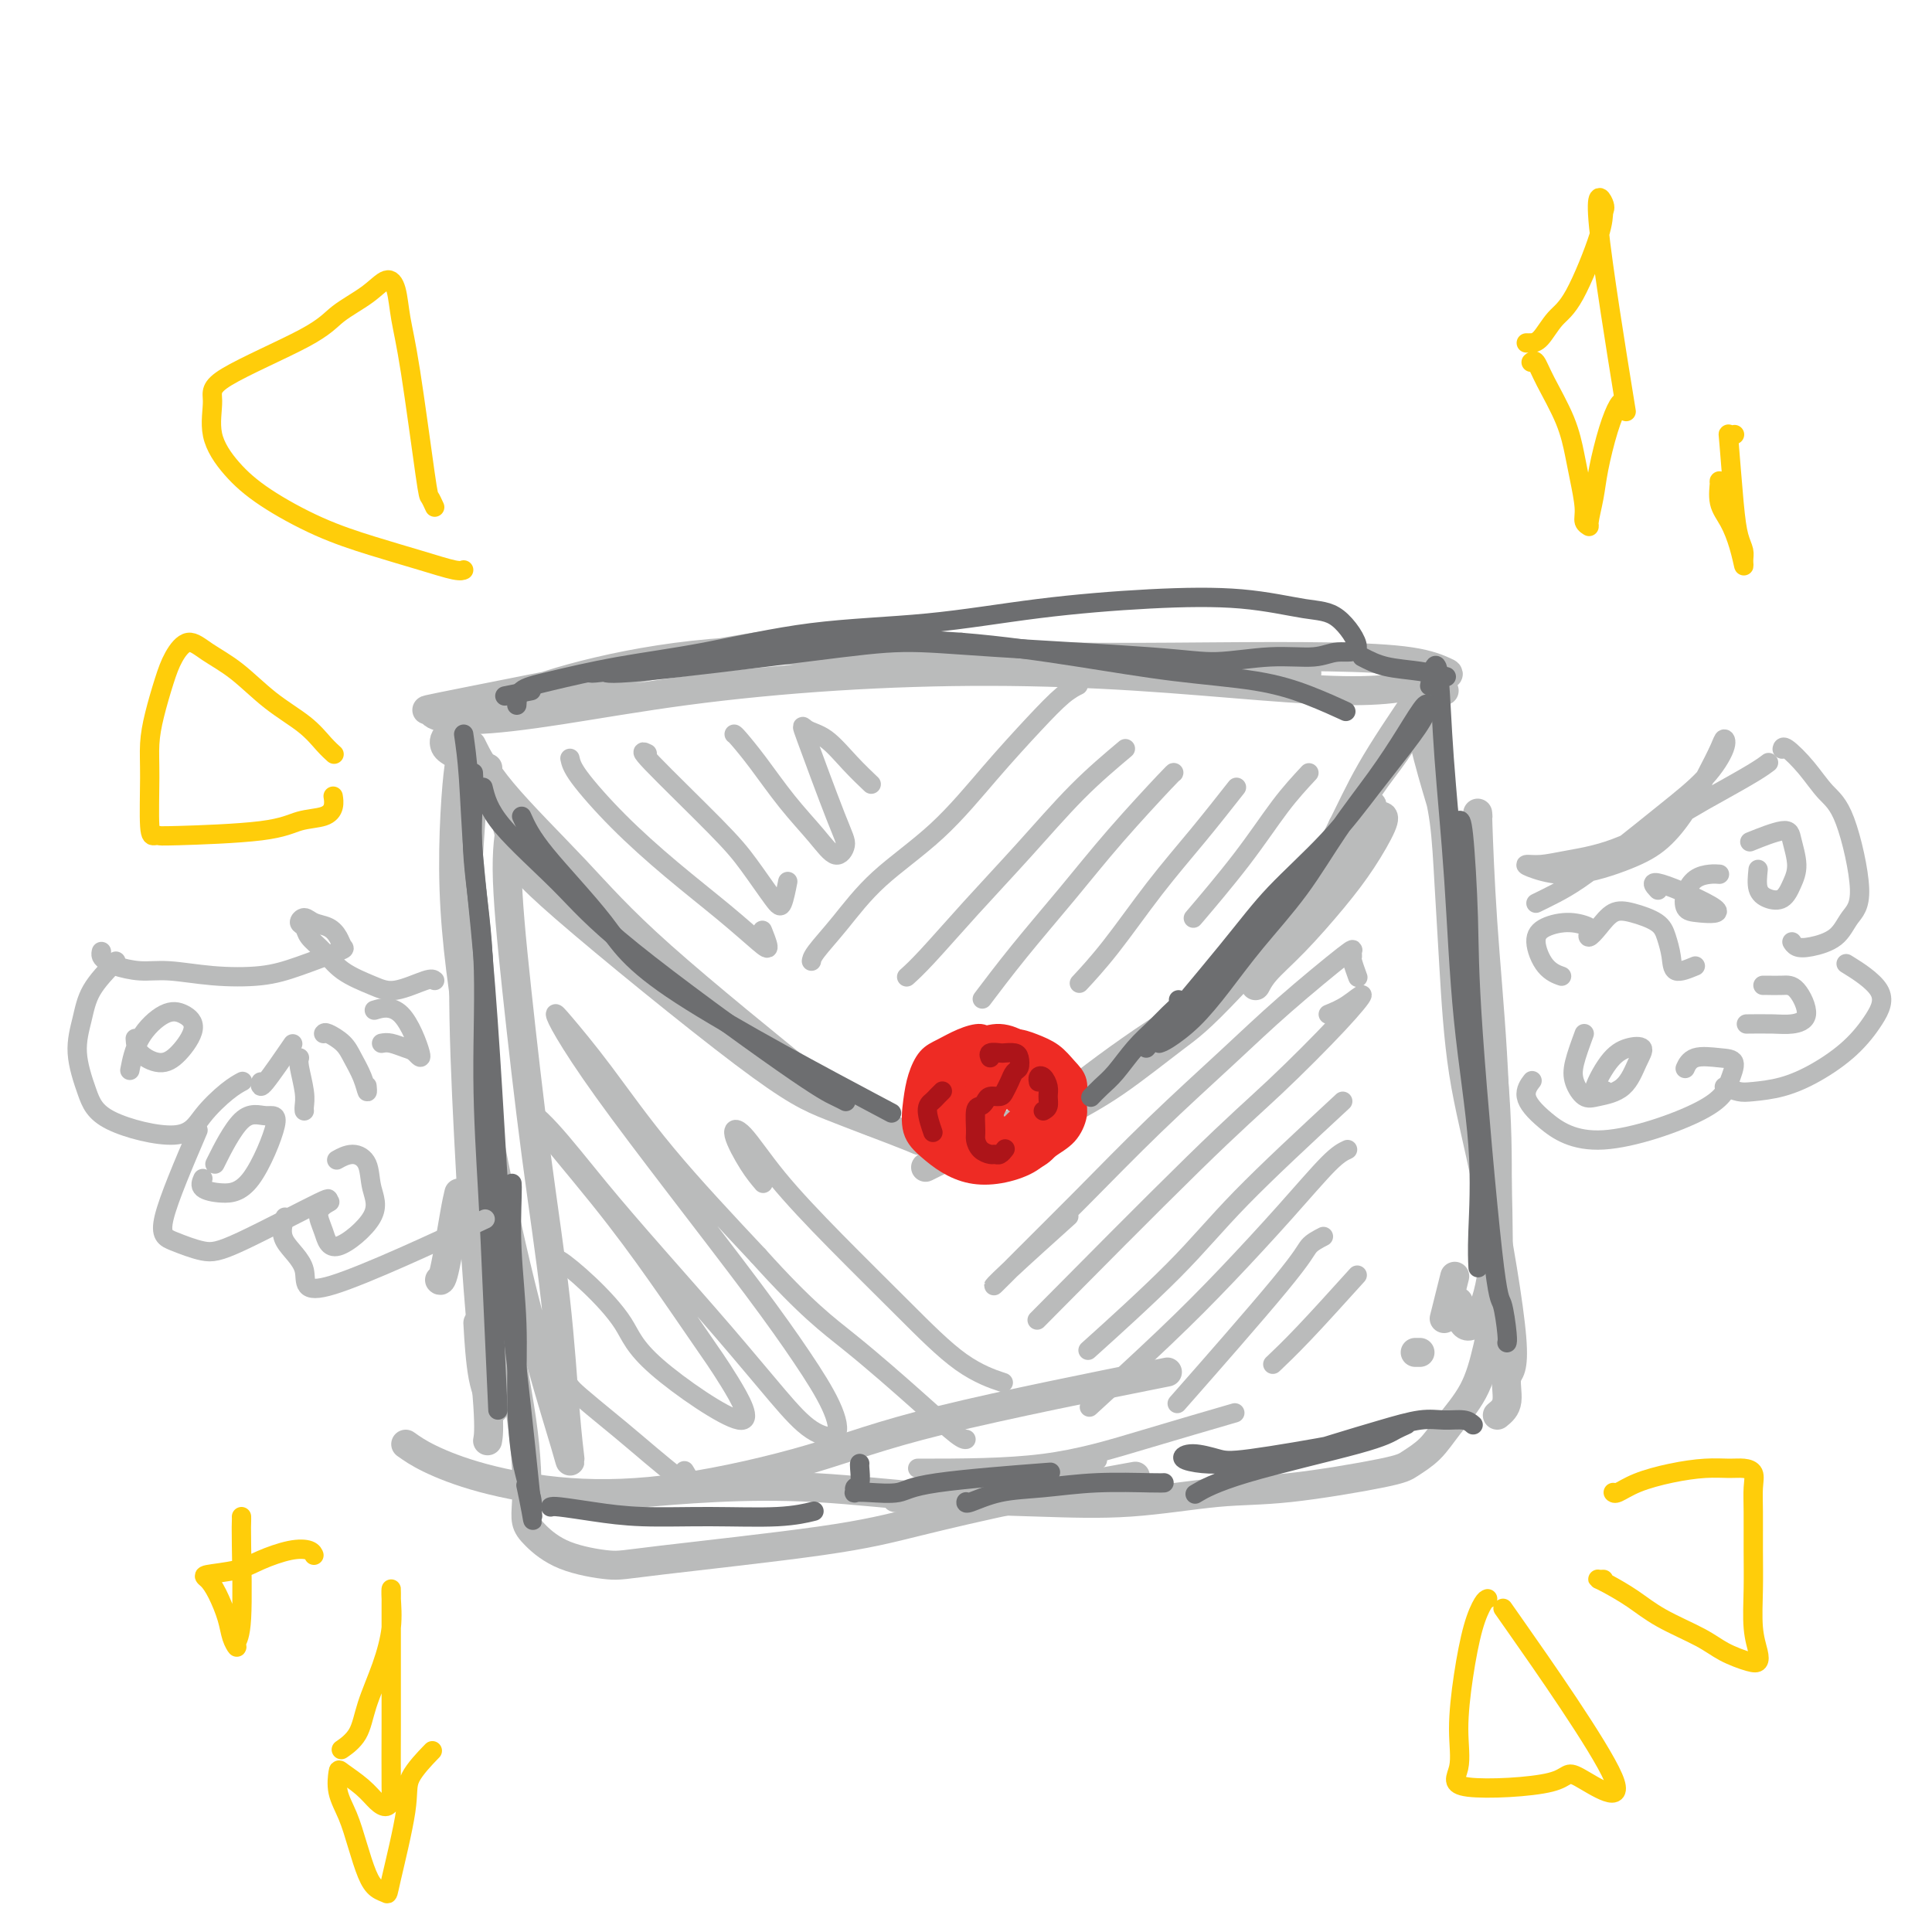 <svg viewBox='0 0 400 400' version='1.1' xmlns='http://www.w3.org/2000/svg' xmlns:xlink='http://www.w3.org/1999/xlink'><g fill='none' stroke='#BABBBB' stroke-width='6' stroke-linecap='round' stroke-linejoin='round'><path d='M101,159c-2.731,-1.094 -5.462,-2.189 -7,-3c-1.538,-0.811 -1.882,-1.339 -2,-2c-0.118,-0.661 -0.011,-1.456 2,-3c2.011,-1.544 5.925,-3.835 11,-6c5.075,-2.165 11.310,-4.202 19,-6c7.690,-1.798 16.835,-3.358 27,-4c10.165,-0.642 21.351,-0.366 33,0c11.649,0.366 23.762,0.823 35,1c11.238,0.177 21.601,0.074 31,0c9.399,-0.074 17.835,-0.119 25,0c7.165,0.119 13.059,0.400 17,1c3.941,0.600 5.930,1.518 7,2c1.070,0.482 1.222,0.529 0,1c-1.222,0.471 -3.818,1.365 -7,2c-3.182,0.635 -6.950,1.009 -12,1c-5.050,-0.009 -11.383,-0.401 -19,-1c-7.617,-0.599 -16.517,-1.405 -26,-2c-9.483,-0.595 -19.549,-0.978 -30,-1c-10.451,-0.022 -21.289,0.317 -32,1c-10.711,0.683 -21.297,1.709 -31,3c-9.703,1.291 -18.523,2.845 -26,4c-7.477,1.155 -13.612,1.910 -18,2c-4.388,0.090 -7.029,-0.485 -8,-1c-0.971,-0.515 -0.270,-0.971 -1,-1c-0.730,-0.029 -2.889,0.368 9,-2c11.889,-2.368 37.826,-7.501 52,-10c14.174,-2.499 16.585,-2.365 34,-1c17.415,1.365 49.833,3.961 65,5c15.167,1.039 13.084,0.519 11,0'/><path d='M260,139c18.333,0.667 9.167,0.333 0,0'/><path d='M106,170c0.149,-0.597 0.298,-1.194 0,0c-0.298,1.194 -1.044,4.178 -1,10c0.044,5.822 0.877,14.483 2,25c1.123,10.517 2.535,22.892 4,34c1.465,11.108 2.982,20.951 4,30c1.018,9.049 1.538,17.306 2,23c0.462,5.694 0.866,8.827 1,10c0.134,1.173 -0.001,0.386 -1,-3c-0.999,-3.386 -2.863,-9.370 -5,-17c-2.137,-7.630 -4.546,-16.906 -7,-28c-2.454,-11.094 -4.953,-24.005 -7,-36c-2.047,-11.995 -3.643,-23.074 -4,-34c-0.357,-10.926 0.524,-21.700 1,-25c0.476,-3.300 0.546,0.873 1,7c0.454,6.127 1.292,14.207 2,21c0.708,6.793 1.286,12.298 2,30c0.714,17.702 1.564,47.600 2,62c0.436,14.400 0.457,13.303 0,12c-0.457,-1.303 -1.392,-2.812 -2,-6c-0.608,-3.188 -0.888,-8.054 -1,-10c-0.112,-1.946 -0.056,-0.973 0,0'/><path d='M98,163c-0.291,3.732 -0.582,7.463 -1,14c-0.418,6.537 -0.963,15.878 -1,26c-0.037,10.122 0.435,21.024 1,32c0.565,10.976 1.224,22.024 2,32c0.776,9.976 1.671,18.878 2,24c0.329,5.122 0.094,6.463 0,7c-0.094,0.537 -0.047,0.268 0,0'/><path d='M95,247c-0.226,0.929 -0.452,1.857 -1,5c-0.548,3.143 -1.417,8.500 -2,11c-0.583,2.500 -0.881,2.143 -1,2c-0.119,-0.143 -0.060,-0.071 0,0'/><path d='M84,299c1.276,0.904 2.552,1.809 5,3c2.448,1.191 6.066,2.670 11,4c4.934,1.330 11.182,2.513 18,3c6.818,0.487 14.205,0.280 23,-1c8.795,-1.280 18.997,-3.632 27,-6c8.003,-2.368 13.809,-4.753 27,-8c13.191,-3.247 33.769,-7.356 42,-9c8.231,-1.644 4.116,-0.822 0,0'/><path d='M293,280c0.417,0.000 0.833,0.000 1,0c0.167,0.000 0.083,0.000 0,0'/><path d='M299,273c0.833,-3.333 1.667,-6.667 2,-8c0.333,-1.333 0.167,-0.667 0,0'/><path d='M299,143c-0.787,0.144 -1.574,0.288 -2,2c-0.426,1.712 -0.492,4.993 0,10c0.492,5.007 1.542,11.739 3,19c1.458,7.261 3.324,15.052 5,23c1.676,7.948 3.160,16.053 4,24c0.840,7.947 1.034,15.736 1,23c-0.034,7.264 -0.296,14.002 -1,19c-0.704,4.998 -1.848,8.257 -3,10c-1.152,1.743 -2.310,1.969 -3,1c-0.690,-0.969 -0.911,-3.134 -1,-4c-0.089,-0.866 -0.044,-0.433 0,0'/><path d='M306,169c-0.060,-0.781 -0.120,-1.561 0,2c0.120,3.561 0.419,11.464 1,20c0.581,8.536 1.445,17.705 2,27c0.555,9.295 0.802,18.715 1,27c0.198,8.285 0.347,15.434 0,21c-0.347,5.566 -1.188,9.550 -2,13c-0.812,3.450 -1.593,6.365 -3,9c-1.407,2.635 -3.439,4.990 -5,7c-1.561,2.010 -2.652,3.675 -4,5c-1.348,1.325 -2.953,2.310 -4,3c-1.047,0.690 -1.536,1.085 -6,2c-4.464,0.915 -12.905,2.348 -19,3c-6.095,0.652 -9.845,0.521 -15,1c-5.155,0.479 -11.715,1.567 -18,2c-6.285,0.433 -12.296,0.211 -19,0c-6.704,-0.211 -14.103,-0.410 -22,-1c-7.897,-0.590 -16.292,-1.570 -24,-2c-7.708,-0.430 -14.729,-0.308 -21,0c-6.271,0.308 -11.792,0.802 -14,1c-2.208,0.198 -1.104,0.099 0,0'/><path d='M104,266c-0.174,0.092 -0.348,0.184 0,3c0.348,2.816 1.217,8.357 2,13c0.783,4.643 1.482,8.386 2,12c0.518,3.614 0.857,7.097 1,10c0.143,2.903 0.090,5.227 0,7c-0.090,1.773 -0.215,2.996 0,4c0.215,1.004 0.772,1.788 2,3c1.228,1.212 3.128,2.853 6,4c2.872,1.147 6.715,1.799 9,2c2.285,0.201 3.011,-0.048 11,-1c7.989,-0.952 23.240,-2.606 33,-4c9.760,-1.394 14.028,-2.528 20,-4c5.972,-1.472 13.646,-3.281 22,-5c8.354,-1.719 17.387,-3.348 21,-4c3.613,-0.652 1.807,-0.326 0,0'/><path d='M310,293c0.906,-0.734 1.813,-1.468 2,-3c0.187,-1.532 -0.345,-3.862 0,-5c0.345,-1.138 1.567,-1.085 1,-8c-0.567,-6.915 -2.925,-20.797 -5,-31c-2.075,-10.203 -3.868,-16.727 -5,-24c-1.132,-7.273 -1.602,-15.296 -2,-22c-0.398,-6.704 -0.722,-12.090 -1,-17c-0.278,-4.910 -0.508,-9.345 -1,-13c-0.492,-3.655 -1.245,-6.529 -2,-10c-0.755,-3.471 -1.512,-7.539 -2,-9c-0.488,-1.461 -0.708,-0.317 0,3c0.708,3.317 2.345,8.805 3,11c0.655,2.195 0.327,1.098 0,0'/><path d='M98,155c-0.310,-0.629 -0.620,-1.259 0,0c0.620,1.259 2.170,4.406 6,9c3.830,4.594 9.941,10.636 15,16c5.059,5.364 9.065,10.051 18,18c8.935,7.949 22.797,19.162 30,25c7.203,5.838 7.747,6.303 9,7c1.253,0.697 3.215,1.628 4,2c0.785,0.372 0.392,0.186 0,0'/><path d='M106,170c-0.614,-0.146 -1.228,-0.291 -1,1c0.228,1.291 1.299,4.019 2,6c0.701,1.981 1.032,3.214 10,11c8.968,7.786 26.571,22.125 37,30c10.429,7.875 13.682,9.286 18,11c4.318,1.714 9.701,3.731 13,5c3.299,1.269 4.514,1.791 5,2c0.486,0.209 0.243,0.104 0,0'/><path d='M208,234c0.414,0.254 0.828,0.509 2,0c1.172,-0.509 3.102,-1.780 5,-3c1.898,-1.220 3.762,-2.387 6,-4c2.238,-1.613 4.848,-3.672 8,-6c3.152,-2.328 6.847,-4.924 10,-7c3.153,-2.076 5.766,-3.632 11,-9c5.234,-5.368 13.090,-14.546 18,-20c4.910,-5.454 6.874,-7.182 9,-9c2.126,-1.818 4.414,-3.726 6,-5c1.586,-1.274 2.471,-1.914 3,-2c0.529,-0.086 0.703,0.381 0,2c-0.703,1.619 -2.283,4.389 -4,7c-1.717,2.611 -3.570,5.062 -6,8c-2.430,2.938 -5.435,6.362 -8,9c-2.565,2.638 -4.688,4.488 -6,6c-1.312,1.512 -1.811,2.684 -2,3c-0.189,0.316 -0.066,-0.225 1,-2c1.066,-1.775 3.075,-4.783 5,-8c1.925,-3.217 3.764,-6.644 6,-11c2.236,-4.356 4.867,-9.642 7,-14c2.133,-4.358 3.766,-7.789 7,-13c3.234,-5.211 8.067,-12.203 10,-15c1.933,-2.797 0.967,-1.398 0,0'/><path d='M294,146c-1.232,2.749 -2.464,5.497 -4,8c-1.536,2.503 -3.376,4.760 -5,7c-1.624,2.240 -3.032,4.464 -4,6c-0.968,1.536 -1.497,2.384 -2,3c-0.503,0.616 -0.980,0.999 -1,1c-0.020,0.001 0.419,-0.380 1,-1c0.581,-0.620 1.306,-1.480 2,-2c0.694,-0.520 1.359,-0.702 2,-1c0.641,-0.298 1.259,-0.714 1,0c-0.259,0.714 -1.395,2.556 -1,3c0.395,0.444 2.320,-0.511 -3,6c-5.320,6.511 -17.886,20.487 -25,28c-7.114,7.513 -8.775,8.563 -12,11c-3.225,2.437 -8.013,6.261 -12,9c-3.987,2.739 -7.172,4.394 -10,6c-2.828,1.606 -5.300,3.163 -7,4c-1.700,0.837 -2.629,0.953 -3,1c-0.371,0.047 -0.186,0.023 0,0'/><path d='M214,231c-0.946,0.262 -1.893,0.524 -3,1c-1.107,0.476 -2.375,1.167 -6,3c-3.625,1.833 -9.607,4.810 -12,6c-2.393,1.190 -1.196,0.595 0,0'/></g>
<g fill='none' stroke='#6D6E70' stroke-width='4' stroke-linecap='round' stroke-linejoin='round'><path d='M98,160c0.062,1.088 0.125,2.176 0,5c-0.125,2.824 -0.437,7.383 0,13c0.437,5.617 1.623,12.291 2,20c0.377,7.709 -0.057,16.454 0,25c0.057,8.546 0.604,16.895 1,24c0.396,7.105 0.642,12.966 1,21c0.358,8.034 0.827,18.240 1,22c0.173,3.760 0.049,1.074 0,0c-0.049,-1.074 -0.025,-0.537 0,0'/><path d='M96,152c0.357,2.455 0.714,4.911 1,9c0.286,4.089 0.502,9.813 1,16c0.498,6.187 1.279,12.837 2,21c0.721,8.163 1.381,17.837 2,28c0.619,10.163 1.195,20.813 2,30c0.805,9.187 1.837,16.909 3,27c1.163,10.091 2.456,22.550 3,28c0.544,5.450 0.339,3.890 0,2c-0.339,-1.890 -0.811,-4.112 -1,-5c-0.189,-0.888 -0.094,-0.444 0,0'/><path d='M106,245c0.031,0.379 0.063,0.759 0,3c-0.063,2.241 -0.220,6.344 0,11c0.220,4.656 0.815,9.864 1,15c0.185,5.136 -0.042,10.199 0,15c0.042,4.801 0.351,9.338 1,13c0.649,3.662 1.636,6.447 2,8c0.364,1.553 0.104,1.872 0,2c-0.104,0.128 -0.052,0.064 0,0'/><path d='M114,312c0.269,-0.082 0.537,-0.165 2,0c1.463,0.165 4.120,0.576 7,1c2.880,0.424 5.985,0.859 10,1c4.015,0.141 8.942,-0.014 14,0c5.058,0.014 10.246,0.196 14,0c3.754,-0.196 6.072,-0.770 7,-1c0.928,-0.230 0.464,-0.115 0,0'/><path d='M296,142c0.326,-1.698 0.652,-3.395 1,-4c0.348,-0.605 0.717,-0.117 1,3c0.283,3.117 0.478,8.863 1,16c0.522,7.137 1.369,15.664 2,25c0.631,9.336 1.045,19.479 2,29c0.955,9.521 2.452,18.418 3,26c0.548,7.582 0.148,13.849 0,18c-0.148,4.151 -0.042,6.186 0,7c0.042,0.814 0.021,0.407 0,0'/><path d='M302,170c0.311,-0.274 0.622,-0.548 1,3c0.378,3.548 0.823,10.919 1,17c0.177,6.081 0.086,10.873 1,24c0.914,13.127 2.833,34.589 4,45c1.167,10.411 1.581,9.770 2,11c0.419,1.230 0.844,4.331 1,6c0.156,1.669 0.045,1.905 0,2c-0.045,0.095 -0.022,0.047 0,0'/><path d='M305,295c-0.496,-0.434 -0.991,-0.868 -2,-1c-1.009,-0.132 -2.530,0.038 -4,0c-1.470,-0.038 -2.888,-0.283 -5,0c-2.112,0.283 -4.916,1.096 -8,2c-3.084,0.904 -6.446,1.900 -10,3c-3.554,1.100 -7.299,2.304 -11,3c-3.701,0.696 -7.357,0.883 -10,1c-2.643,0.117 -4.271,0.163 -6,0c-1.729,-0.163 -3.558,-0.537 -4,-1c-0.442,-0.463 0.503,-1.015 2,-1c1.497,0.015 3.546,0.599 5,1c1.454,0.401 2.314,0.621 7,0c4.686,-0.621 13.197,-2.083 18,-3c4.803,-0.917 5.897,-1.289 8,-2c2.103,-0.711 5.214,-1.763 6,-2c0.786,-0.237 -0.753,0.340 -2,1c-1.247,0.660 -2.200,1.404 -8,3c-5.800,1.596 -16.446,4.045 -23,6c-6.554,1.955 -9.015,3.416 -10,4c-0.985,0.584 -0.492,0.292 0,0'/><path d='M100,163c0.558,2.275 1.115,4.549 4,8c2.885,3.451 8.097,8.077 12,12c3.903,3.923 6.496,7.142 15,14c8.504,6.858 22.919,17.354 31,23c8.081,5.646 9.830,6.443 11,7c1.170,0.557 1.763,0.873 2,1c0.237,0.127 0.119,0.063 0,0'/><path d='M108,169c0.928,2.075 1.856,4.150 5,8c3.144,3.850 8.502,9.475 12,14c3.498,4.525 5.134,7.949 16,15c10.866,7.051 30.962,17.729 39,22c8.038,4.271 4.019,2.136 0,0'/><path d='M240,216c0.420,-0.127 0.840,-0.255 2,-1c1.160,-0.745 3.059,-2.109 5,-4c1.941,-1.891 3.925,-4.309 6,-7c2.075,-2.691 4.242,-5.655 7,-9c2.758,-3.345 6.109,-7.070 9,-11c2.891,-3.930 5.324,-8.065 8,-12c2.676,-3.935 5.597,-7.669 8,-11c2.403,-3.331 4.288,-6.258 6,-9c1.712,-2.742 3.251,-5.298 4,-6c0.749,-0.702 0.709,0.451 0,2c-0.709,1.549 -2.086,3.492 -4,6c-1.914,2.508 -4.365,5.579 -7,9c-2.635,3.421 -5.455,7.193 -9,11c-3.545,3.807 -7.816,7.649 -11,11c-3.184,3.351 -5.280,6.210 -10,12c-4.720,5.790 -12.063,14.511 -15,18c-2.937,3.489 -1.469,1.744 0,0'/><path d='M107,146c0.058,-1.116 0.117,-2.232 1,-3c0.883,-0.768 2.591,-1.188 6,-2c3.409,-0.812 8.517,-2.017 14,-3c5.483,-0.983 11.339,-1.745 18,-3c6.661,-1.255 14.127,-3.004 22,-4c7.873,-0.996 16.152,-1.241 24,-2c7.848,-0.759 15.266,-2.034 23,-3c7.734,-0.966 15.786,-1.624 23,-2c7.214,-0.376 13.592,-0.470 19,0c5.408,0.470 9.847,1.503 13,2c3.153,0.497 5.020,0.458 7,2c1.980,1.542 4.072,4.666 4,6c-0.072,1.334 -2.310,0.877 -4,1c-1.690,0.123 -2.833,0.825 -5,1c-2.167,0.175 -5.357,-0.178 -9,0c-3.643,0.178 -7.740,0.889 -11,1c-3.260,0.111 -5.683,-0.376 -14,-1c-8.317,-0.624 -22.529,-1.386 -32,-2c-9.471,-0.614 -14.203,-1.079 -19,-1c-4.797,0.079 -9.659,0.704 -20,2c-10.341,1.296 -26.161,3.264 -34,4c-7.839,0.736 -7.696,0.242 -8,0c-0.304,-0.242 -1.054,-0.231 -2,0c-0.946,0.231 -2.089,0.680 3,0c5.089,-0.680 16.408,-2.491 25,-4c8.592,-1.509 14.455,-2.717 22,-3c7.545,-0.283 16.773,0.358 26,1'/><path d='M199,133c8.481,0.675 16.683,1.863 24,3c7.317,1.137 13.748,2.225 20,3c6.252,0.775 12.325,1.239 17,2c4.675,0.761 7.951,1.820 11,3c3.049,1.180 5.871,2.480 7,3c1.129,0.520 0.564,0.260 0,0'/></g>
<g fill='none' stroke='#EE2B24' stroke-width='4' stroke-linecap='round' stroke-linejoin='round'><path d='M207,215c0.191,-0.035 0.382,-0.070 0,0c-0.382,0.070 -1.338,0.244 -2,0c-0.662,-0.244 -1.032,-0.905 -2,-1c-0.968,-0.095 -2.536,0.377 -4,1c-1.464,0.623 -2.825,1.398 -4,2c-1.175,0.602 -2.163,1.032 -3,2c-0.837,0.968 -1.523,2.475 -2,4c-0.477,1.525 -0.744,3.067 -1,5c-0.256,1.933 -0.500,4.256 0,6c0.500,1.744 1.743,2.907 3,4c1.257,1.093 2.527,2.116 4,3c1.473,0.884 3.150,1.630 5,2c1.850,0.370 3.873,0.363 6,0c2.127,-0.363 4.359,-1.082 6,-2c1.641,-0.918 2.690,-2.034 4,-3c1.310,-0.966 2.882,-1.780 4,-3c1.118,-1.220 1.784,-2.844 2,-4c0.216,-1.156 -0.017,-1.843 0,-3c0.017,-1.157 0.285,-2.783 0,-4c-0.285,-1.217 -1.121,-2.024 -2,-3c-0.879,-0.976 -1.799,-2.122 -3,-3c-1.201,-0.878 -2.683,-1.489 -4,-2c-1.317,-0.511 -2.469,-0.923 -4,-1c-1.531,-0.077 -3.439,0.181 -5,1c-1.561,0.819 -2.773,2.199 -4,3c-1.227,0.801 -2.470,1.021 -4,3c-1.530,1.979 -3.348,5.716 -4,8c-0.652,2.284 -0.137,3.115 0,4c0.137,0.885 -0.104,1.824 2,3c2.104,1.176 6.552,2.588 11,4'/><path d='M206,241c3.172,1.153 4.602,0.536 6,0c1.398,-0.536 2.764,-0.990 4,-2c1.236,-1.010 2.341,-2.577 3,-4c0.659,-1.423 0.873,-2.701 1,-4c0.127,-1.299 0.168,-2.619 0,-4c-0.168,-1.381 -0.545,-2.824 -1,-4c-0.455,-1.176 -0.988,-2.085 -3,-4c-2.012,-1.915 -5.501,-4.835 -9,-5c-3.499,-0.165 -7.007,2.426 -9,4c-1.993,1.574 -2.471,2.131 -3,3c-0.529,0.869 -1.108,2.049 -2,3c-0.892,0.951 -2.096,1.671 -1,4c1.096,2.329 4.494,6.266 7,8c2.506,1.734 4.122,1.266 6,1c1.878,-0.266 4.018,-0.329 6,-1c1.982,-0.671 3.806,-1.950 5,-3c1.194,-1.050 1.759,-1.871 2,-3c0.241,-1.129 0.158,-2.565 0,-4c-0.158,-1.435 -0.393,-2.869 -1,-4c-0.607,-1.131 -1.588,-1.960 -3,-3c-1.412,-1.040 -3.256,-2.293 -5,-3c-1.744,-0.707 -3.387,-0.869 -6,0c-2.613,0.869 -6.195,2.769 -8,4c-1.805,1.231 -1.832,1.793 -2,3c-0.168,1.207 -0.477,3.059 0,5c0.477,1.941 1.738,3.970 3,6'/><path d='M196,234c2.486,1.985 7.203,3.947 10,4c2.797,0.053 3.676,-1.802 5,-3c1.324,-1.198 3.095,-1.740 4,-3c0.905,-1.260 0.944,-3.237 1,-5c0.056,-1.763 0.127,-3.312 0,-4c-0.127,-0.688 -0.454,-0.513 -3,-2c-2.546,-1.487 -7.310,-4.634 -11,-3c-3.690,1.634 -6.304,8.050 -7,11c-0.696,2.950 0.527,2.435 2,3c1.473,0.565 3.196,2.211 5,3c1.804,0.789 3.688,0.721 5,0c1.312,-0.721 2.051,-2.097 3,-3c0.949,-0.903 2.107,-1.335 2,-3c-0.107,-1.665 -1.481,-4.564 -3,-6c-1.519,-1.436 -3.183,-1.410 -5,-1c-1.817,0.410 -3.786,1.203 -5,2c-1.214,0.797 -1.673,1.596 -2,3c-0.327,1.404 -0.522,3.413 0,5c0.522,1.587 1.761,2.754 3,4c1.239,1.246 2.478,2.573 4,3c1.522,0.427 3.329,-0.047 5,-1c1.671,-0.953 3.207,-2.386 4,-4c0.793,-1.614 0.842,-3.410 1,-5c0.158,-1.590 0.424,-2.972 0,-4c-0.424,-1.028 -1.537,-1.700 -3,-2c-1.463,-0.300 -3.275,-0.229 -5,0c-1.725,0.229 -3.362,0.614 -5,1'/><path d='M201,224c-2.654,0.271 -2.790,1.450 -3,3c-0.210,1.550 -0.496,3.471 0,5c0.496,1.529 1.773,2.668 3,4c1.227,1.332 2.404,2.859 4,3c1.596,0.141 3.610,-1.105 5,-2c1.390,-0.895 2.155,-1.441 3,-3c0.845,-1.559 1.769,-4.133 2,-6c0.231,-1.867 -0.233,-3.028 -1,-4c-0.767,-0.972 -1.839,-1.755 -3,-2c-1.161,-0.245 -2.412,0.049 -4,0c-1.588,-0.049 -3.514,-0.441 -5,0c-1.486,0.441 -2.533,1.714 -3,3c-0.467,1.286 -0.354,2.586 0,4c0.354,1.414 0.951,2.942 2,4c1.049,1.058 2.552,1.647 4,2c1.448,0.353 2.843,0.471 4,0c1.157,-0.471 2.075,-1.529 3,-3c0.925,-1.471 1.855,-3.354 2,-5c0.145,-1.646 -0.495,-3.054 -1,-4c-0.505,-0.946 -0.874,-1.430 -3,-1c-2.126,0.430 -6.008,1.772 -8,3c-1.992,1.228 -2.095,2.340 -1,4c1.095,1.660 3.389,3.867 5,5c1.611,1.133 2.539,1.190 4,0c1.461,-1.190 3.453,-3.628 4,-5c0.547,-1.372 -0.353,-1.677 -1,-2c-0.647,-0.323 -1.042,-0.664 -2,-1c-0.958,-0.336 -2.479,-0.668 -4,-1'/><path d='M207,225c-1.470,1.265 -1.646,6.428 -1,9c0.646,2.572 2.114,2.554 3,3c0.886,0.446 1.190,1.357 2,1c0.810,-0.357 2.125,-1.982 3,-3c0.875,-1.018 1.312,-1.430 0,-3c-1.312,-1.570 -4.371,-4.297 -6,-5c-1.629,-0.703 -1.828,0.619 -2,2c-0.172,1.381 -0.315,2.821 0,4c0.315,1.179 1.090,2.096 2,3c0.910,0.904 1.956,1.796 3,2c1.044,0.204 2.085,-0.279 3,-1c0.915,-0.721 1.704,-1.680 2,-3c0.296,-1.320 0.101,-3.000 0,-4c-0.101,-1.000 -0.106,-1.321 -1,-2c-0.894,-0.679 -2.676,-1.718 -4,-2c-1.324,-0.282 -2.188,0.192 -3,1c-0.812,0.808 -1.570,1.951 -2,3c-0.430,1.049 -0.532,2.004 0,3c0.532,0.996 1.699,2.033 3,3c1.301,0.967 2.737,1.865 4,2c1.263,0.135 2.352,-0.492 3,-1c0.648,-0.508 0.854,-0.897 1,-2c0.146,-1.103 0.233,-2.920 0,-4c-0.233,-1.080 -0.784,-1.424 -2,-2c-1.216,-0.576 -3.097,-1.386 -5,-2c-1.903,-0.614 -3.830,-1.033 -5,-1c-1.170,0.033 -1.585,0.516 -2,1'/><path d='M203,227c-2.166,0.263 -1.582,1.922 -1,3c0.582,1.078 1.163,1.576 2,2c0.837,0.424 1.932,0.775 3,1c1.068,0.225 2.110,0.323 3,0c0.890,-0.323 1.627,-1.068 2,-2c0.373,-0.932 0.382,-2.053 0,-3c-0.382,-0.947 -1.157,-1.721 -2,-2c-0.843,-0.279 -1.756,-0.064 -3,0c-1.244,0.064 -2.818,-0.024 -4,0c-1.182,0.024 -1.972,0.160 -2,1c-0.028,0.840 0.706,2.383 1,3c0.294,0.617 0.147,0.309 0,0'/></g>
<g fill='none' stroke='#AD1419' stroke-width='4' stroke-linecap='round' stroke-linejoin='round'><path d='M208,238c0.087,-0.114 0.175,-0.229 0,0c-0.175,0.229 -0.611,0.801 -1,1c-0.389,0.199 -0.731,0.025 -1,0c-0.269,-0.025 -0.465,0.098 -1,0c-0.535,-0.098 -1.408,-0.418 -2,-1c-0.592,-0.582 -0.901,-1.427 -1,-2c-0.099,-0.573 0.014,-0.876 0,-2c-0.014,-1.124 -0.155,-3.071 0,-4c0.155,-0.929 0.605,-0.840 1,-1c0.395,-0.160 0.736,-0.570 1,-1c0.264,-0.430 0.452,-0.879 1,-1c0.548,-0.121 1.457,0.085 2,0c0.543,-0.085 0.720,-0.460 1,-1c0.280,-0.540 0.662,-1.245 1,-2c0.338,-0.755 0.634,-1.561 1,-2c0.366,-0.439 0.804,-0.510 1,-1c0.196,-0.490 0.150,-1.400 0,-2c-0.150,-0.600 -0.404,-0.889 -1,-1c-0.596,-0.111 -1.533,-0.044 -2,0c-0.467,0.044 -0.466,0.063 -1,0c-0.534,-0.063 -1.605,-0.209 -2,0c-0.395,0.209 -0.113,0.774 0,1c0.113,0.226 0.056,0.113 0,0'/><path d='M195,226c0.093,-0.091 0.186,-0.181 0,0c-0.186,0.181 -0.652,0.634 -1,1c-0.348,0.366 -0.578,0.644 -1,1c-0.422,0.356 -1.037,0.788 -1,2c0.037,1.212 0.725,3.203 1,4c0.275,0.797 0.138,0.398 0,0'/><path d='M216,230c0.429,-0.241 0.857,-0.482 1,-1c0.143,-0.518 -0.000,-1.312 0,-2c0.000,-0.688 0.144,-1.270 0,-2c-0.144,-0.730 -0.575,-1.608 -1,-2c-0.425,-0.392 -0.845,-0.298 -1,0c-0.155,0.298 -0.044,0.799 0,1c0.044,0.201 0.022,0.100 0,0'/></g>
<g fill='none' stroke='#6D6E70' stroke-width='4' stroke-linecap='round' stroke-linejoin='round'><path d='M244,207c0.161,0.264 0.321,0.528 0,1c-0.321,0.472 -1.125,1.151 -2,2c-0.875,0.849 -1.822,1.867 -3,3c-1.178,1.133 -2.589,2.381 -4,4c-1.411,1.619 -2.823,3.611 -4,5c-1.177,1.389 -2.120,2.177 -3,3c-0.880,0.823 -1.699,1.683 -2,2c-0.301,0.317 -0.086,0.091 0,0c0.086,-0.091 0.043,-0.045 0,0'/></g>
<g fill='none' stroke='#BABBBB' stroke-width='4' stroke-linecap='round' stroke-linejoin='round'><path d='M190,304c9.119,-0.006 18.238,-0.012 26,-1c7.762,-0.988 14.167,-2.958 21,-5c6.833,-2.042 14.095,-4.155 17,-5c2.905,-0.845 1.452,-0.423 0,0'/><path d='M186,310c-0.705,0.410 -1.410,0.820 -1,1c0.410,0.180 1.935,0.131 3,0c1.065,-0.131 1.671,-0.343 9,-2c7.329,-1.657 21.380,-4.759 27,-6c5.620,-1.241 2.810,-0.620 0,0'/><path d='M281,202c0.115,0.315 0.229,0.630 0,0c-0.229,-0.630 -0.802,-2.206 -1,-3c-0.198,-0.794 -0.023,-0.806 0,-1c0.023,-0.194 -0.108,-0.569 0,-1c0.108,-0.431 0.453,-0.918 -2,1c-2.453,1.918 -7.704,6.240 -12,10c-4.296,3.760 -7.635,6.956 -12,11c-4.365,4.044 -9.754,8.935 -15,14c-5.246,5.065 -10.349,10.305 -15,15c-4.651,4.695 -8.848,8.847 -12,12c-3.152,3.153 -5.257,5.309 -6,6c-0.743,0.691 -0.123,-0.083 3,-3c3.123,-2.917 8.749,-7.976 11,-10c2.251,-2.024 1.125,-1.012 0,0'/><path d='M275,210c1.284,-0.524 2.569,-1.048 4,-2c1.431,-0.952 3.009,-2.330 3,-2c-0.009,0.330 -1.605,2.370 -5,6c-3.395,3.630 -8.591,8.849 -13,13c-4.409,4.151 -8.033,7.233 -17,16c-8.967,8.767 -23.276,23.219 -29,29c-5.724,5.781 -2.862,2.890 0,0'/><path d='M278,228c-7.768,7.202 -15.536,14.405 -21,20c-5.464,5.595 -8.625,9.583 -14,15c-5.375,5.417 -12.964,12.262 -16,15c-3.036,2.738 -1.518,1.369 0,0'/><path d='M279,238c-0.960,0.452 -1.920,0.904 -4,3c-2.080,2.096 -5.281,5.835 -9,10c-3.719,4.165 -7.956,8.756 -12,13c-4.044,4.244 -7.897,8.143 -13,13c-5.103,4.857 -11.458,10.674 -14,13c-2.542,2.326 -1.271,1.163 0,0'/><path d='M274,256c-1.155,0.595 -2.310,1.190 -3,2c-0.690,0.810 -0.917,1.833 -6,8c-5.083,6.167 -15.024,17.476 -19,22c-3.976,4.524 -1.988,2.262 0,0'/><path d='M281,264c-3.978,4.400 -7.956,8.800 -11,12c-3.044,3.200 -5.156,5.200 -6,6c-0.844,0.800 -0.422,0.400 0,0'/><path d='M223,142c0.213,-0.104 0.426,-0.209 0,0c-0.426,0.209 -1.490,0.730 -3,2c-1.510,1.270 -3.466,3.289 -6,6c-2.534,2.711 -5.646,6.112 -9,10c-3.354,3.888 -6.951,8.261 -11,12c-4.049,3.739 -8.549,6.844 -12,10c-3.451,3.156 -5.853,6.361 -8,9c-2.147,2.639 -4.040,4.710 -5,6c-0.960,1.290 -0.989,1.797 -1,2c-0.011,0.203 -0.006,0.101 0,0'/><path d='M233,155c-3.250,2.736 -6.500,5.473 -10,9c-3.500,3.527 -7.250,7.846 -11,12c-3.750,4.154 -7.500,8.144 -11,12c-3.500,3.856 -6.750,7.576 -9,10c-2.250,2.424 -3.500,3.550 -4,4c-0.500,0.450 -0.250,0.225 0,0'/><path d='M243,160c0.050,-0.115 0.100,-0.229 -2,2c-2.100,2.229 -6.350,6.802 -10,11c-3.650,4.198 -6.700,8.022 -10,12c-3.300,3.978 -6.850,8.109 -10,12c-3.150,3.891 -5.900,7.540 -7,9c-1.100,1.460 -0.550,0.730 0,0'/><path d='M256,163c-2.587,3.289 -5.174,6.577 -8,10c-2.826,3.423 -5.892,6.979 -9,11c-3.108,4.021 -6.260,8.506 -9,12c-2.740,3.494 -5.069,5.998 -6,7c-0.931,1.002 -0.466,0.501 0,0'/><path d='M271,160c-1.899,2.042 -3.798,4.083 -6,7c-2.202,2.917 -4.708,6.708 -8,11c-3.292,4.292 -7.369,9.083 -9,11c-1.631,1.917 -0.815,0.958 0,0'/><path d='M118,287c0.267,0.362 0.533,0.723 2,2c1.467,1.277 4.133,3.469 6,5c1.867,1.531 2.933,2.400 6,5c3.067,2.600 8.133,6.931 10,8c1.867,1.069 0.533,-1.123 0,-2c-0.533,-0.877 -0.267,-0.438 0,0'/><path d='M116,262c-0.486,-0.792 -0.973,-1.583 0,-1c0.973,0.583 3.405,2.542 6,5c2.595,2.458 5.352,5.417 7,8c1.648,2.583 2.185,4.792 7,9c4.815,4.208 13.907,10.415 17,11c3.093,0.585 0.188,-4.452 -2,-8c-2.188,-3.548 -3.657,-5.606 -6,-9c-2.343,-3.394 -5.559,-8.122 -9,-13c-3.441,-4.878 -7.106,-9.906 -12,-16c-4.894,-6.094 -11.017,-13.256 -13,-16c-1.983,-2.744 0.173,-1.072 3,2c2.827,3.072 6.327,7.544 10,12c3.673,4.456 7.521,8.897 12,14c4.479,5.103 9.589,10.869 14,16c4.411,5.131 8.122,9.627 11,13c2.878,3.373 4.922,5.621 7,7c2.078,1.379 4.192,1.888 5,1c0.808,-0.888 0.312,-3.173 -1,-6c-1.312,-2.827 -3.440,-6.195 -6,-10c-2.560,-3.805 -5.552,-8.047 -10,-14c-4.448,-5.953 -10.353,-13.619 -16,-21c-5.647,-7.381 -11.037,-14.478 -15,-20c-3.963,-5.522 -6.499,-9.468 -8,-12c-1.501,-2.532 -1.966,-3.651 -2,-4c-0.034,-0.349 0.362,0.071 2,2c1.638,1.929 4.518,5.365 8,10c3.482,4.635 7.566,10.467 13,17c5.434,6.533 12.217,13.766 19,21'/><path d='M157,260c10.073,11.193 14.254,14.176 19,18c4.746,3.824 10.056,8.489 14,12c3.944,3.511 6.524,5.868 8,7c1.476,1.132 1.850,1.038 2,1c0.150,-0.038 0.075,-0.019 0,0'/><path d='M158,245c-0.905,-1.063 -1.810,-2.125 -3,-4c-1.190,-1.875 -2.666,-4.562 -3,-6c-0.334,-1.438 0.472,-1.627 2,0c1.528,1.627 3.776,5.070 7,9c3.224,3.930 7.422,8.346 12,13c4.578,4.654 9.536,9.546 14,14c4.464,4.454 8.432,8.468 12,11c3.568,2.532 6.734,3.580 8,4c1.266,0.420 0.633,0.210 0,0'/><path d='M118,157c0.198,0.914 0.395,1.827 2,4c1.605,2.173 4.617,5.604 8,9c3.383,3.396 7.137,6.755 11,10c3.863,3.245 7.833,6.375 11,9c3.167,2.625 5.529,4.745 7,6c1.471,1.255 2.050,1.646 2,1c-0.050,-0.646 -0.729,-2.327 -1,-3c-0.271,-0.673 -0.136,-0.336 0,0'/><path d='M134,156c-0.874,-0.437 -1.748,-0.873 1,2c2.748,2.873 9.118,9.056 13,13c3.882,3.944 5.275,5.648 7,8c1.725,2.352 3.782,5.352 5,7c1.218,1.648 1.597,1.944 2,1c0.403,-0.944 0.829,-3.127 1,-4c0.171,-0.873 0.085,-0.437 0,0'/><path d='M152,152c0.110,0.052 0.221,0.104 1,1c0.779,0.896 2.227,2.637 4,5c1.773,2.363 3.871,5.348 6,8c2.129,2.652 4.290,4.972 6,7c1.710,2.028 2.971,3.765 4,4c1.029,0.235 1.828,-1.034 2,-2c0.172,-0.966 -0.283,-1.631 -2,-6c-1.717,-4.369 -4.698,-12.442 -6,-16c-1.302,-3.558 -0.926,-2.603 0,-2c0.926,0.603 2.403,0.852 4,2c1.597,1.148 3.315,3.194 5,5c1.685,1.806 3.339,3.373 4,4c0.661,0.627 0.331,0.313 0,0'/></g>
<g fill='none' stroke='#6D6E70' stroke-width='4' stroke-linecap='round' stroke-linejoin='round'><path d='M178,303c-0.031,0.105 -0.063,0.210 0,1c0.063,0.790 0.219,2.264 0,3c-0.219,0.736 -0.813,0.735 -1,1c-0.187,0.265 0.032,0.798 0,1c-0.032,0.202 -0.317,0.075 0,0c0.317,-0.075 1.234,-0.097 3,0c1.766,0.097 4.381,0.315 6,0c1.619,-0.315 2.244,-1.162 8,-2c5.756,-0.838 16.645,-1.668 21,-2c4.355,-0.332 2.178,-0.166 0,0'/><path d='M200,311c0.014,-0.055 0.027,-0.109 0,0c-0.027,0.109 -0.096,0.383 1,0c1.096,-0.383 3.355,-1.423 6,-2c2.645,-0.577 5.676,-0.690 9,-1c3.324,-0.310 6.943,-0.815 11,-1c4.057,-0.185 8.554,-0.050 11,0c2.446,0.050 2.842,0.014 3,0c0.158,-0.014 0.079,-0.007 0,0'/><path d='M282,136c1.470,0.762 2.940,1.524 5,2c2.060,0.476 4.708,0.667 7,1c2.292,0.333 4.226,0.810 5,1c0.774,0.190 0.387,0.095 0,0'/><path d='M110,143c-2.083,0.417 -4.167,0.833 -5,1c-0.833,0.167 -0.417,0.083 0,0'/></g>
<g fill='none' stroke='#FFCD0A' stroke-width='4' stroke-linecap='round' stroke-linejoin='round'><path d='M90,105c-0.386,-0.838 -0.771,-1.677 -1,-2c-0.229,-0.323 -0.301,-0.131 -1,-5c-0.699,-4.869 -2.025,-14.799 -3,-21c-0.975,-6.201 -1.598,-8.673 -2,-11c-0.402,-2.327 -0.584,-4.511 -1,-6c-0.416,-1.489 -1.065,-2.285 -2,-2c-0.935,0.285 -2.155,1.651 -4,3c-1.845,1.349 -4.315,2.679 -6,4c-1.685,1.321 -2.585,2.631 -7,5c-4.415,2.369 -12.346,5.797 -16,8c-3.654,2.203 -3.031,3.180 -3,5c0.031,1.820 -0.530,4.482 0,7c0.530,2.518 2.152,4.890 4,7c1.848,2.110 3.924,3.956 7,6c3.076,2.044 7.154,4.285 11,6c3.846,1.715 7.462,2.904 11,4c3.538,1.096 7.000,2.098 10,3c3.000,0.902 5.538,1.704 7,2c1.462,0.296 1.846,0.084 2,0c0.154,-0.084 0.077,-0.042 0,0'/><path d='M69,156c0.150,0.135 0.300,0.269 0,0c-0.300,-0.269 -1.048,-0.942 -2,-2c-0.952,-1.058 -2.106,-2.499 -4,-4c-1.894,-1.501 -4.528,-3.060 -7,-5c-2.472,-1.940 -4.784,-4.262 -7,-6c-2.216,-1.738 -4.338,-2.893 -6,-4c-1.662,-1.107 -2.866,-2.167 -4,-2c-1.134,0.167 -2.199,1.560 -3,3c-0.801,1.440 -1.340,2.925 -2,5c-0.660,2.075 -1.442,4.738 -2,7c-0.558,2.262 -0.892,4.123 -1,6c-0.108,1.877 0.009,3.772 0,7c-0.009,3.228 -0.145,7.791 0,10c0.145,2.209 0.571,2.063 1,2c0.429,-0.063 0.860,-0.044 1,0c0.140,0.044 -0.011,0.111 4,0c4.011,-0.111 12.185,-0.401 17,-1c4.815,-0.599 6.271,-1.506 8,-2c1.729,-0.494 3.732,-0.576 5,-1c1.268,-0.424 1.803,-1.191 2,-2c0.197,-0.809 0.056,-1.660 0,-2c-0.056,-0.340 -0.028,-0.170 0,0'/><path d='M308,331c-0.247,0.085 -0.495,0.171 -1,1c-0.505,0.829 -1.269,2.402 -2,5c-0.731,2.598 -1.431,6.223 -2,10c-0.569,3.777 -1.009,7.708 -1,11c0.009,3.292 0.465,5.946 0,8c-0.465,2.054 -1.852,3.507 2,4c3.852,0.493 12.944,0.024 17,-1c4.056,-1.024 3.077,-2.604 6,-1c2.923,1.604 9.749,6.394 7,0c-2.749,-6.394 -15.071,-23.970 -20,-31c-4.929,-7.030 -2.464,-3.515 0,0'/><path d='M332,327c-0.394,0.013 -0.787,0.025 -1,0c-0.213,-0.025 -0.245,-0.089 0,0c0.245,0.089 0.766,0.331 2,1c1.234,0.669 3.181,1.766 5,3c1.819,1.234 3.510,2.605 6,4c2.490,1.395 5.778,2.814 8,4c2.222,1.186 3.376,2.137 5,3c1.624,0.863 3.717,1.637 5,2c1.283,0.363 1.755,0.316 2,0c0.245,-0.316 0.262,-0.902 0,-2c-0.262,-1.098 -0.803,-2.709 -1,-5c-0.197,-2.291 -0.051,-5.261 0,-8c0.051,-2.739 0.008,-5.245 0,-8c-0.008,-2.755 0.018,-5.757 0,-8c-0.018,-2.243 -0.081,-3.726 0,-5c0.081,-1.274 0.306,-2.339 0,-3c-0.306,-0.661 -1.145,-0.918 -2,-1c-0.855,-0.082 -1.728,0.010 -3,0c-1.272,-0.010 -2.943,-0.122 -5,0c-2.057,0.122 -4.499,0.477 -7,1c-2.501,0.523 -5.062,1.212 -7,2c-1.938,0.788 -3.252,1.674 -4,2c-0.748,0.326 -0.928,0.093 -1,0c-0.072,-0.093 -0.036,-0.047 0,0'/><path d='M316,71c0.265,0.009 0.530,0.018 1,0c0.470,-0.018 1.145,-0.064 2,-1c0.855,-0.936 1.892,-2.762 3,-4c1.108,-1.238 2.288,-1.888 4,-5c1.712,-3.112 3.955,-8.687 5,-12c1.045,-3.313 0.890,-4.363 1,-5c0.110,-0.637 0.483,-0.862 0,-2c-0.483,-1.138 -1.822,-3.191 -1,5c0.822,8.191 3.806,26.626 5,34c1.194,7.374 0.597,3.687 0,0'/><path d='M317,75c0.303,-0.259 0.606,-0.519 1,0c0.394,0.519 0.880,1.815 2,4c1.120,2.185 2.873,5.257 4,8c1.127,2.743 1.626,5.155 2,7c0.374,1.845 0.621,3.121 1,5c0.379,1.879 0.889,4.359 1,6c0.111,1.641 -0.178,2.442 0,3c0.178,0.558 0.824,0.874 1,1c0.176,0.126 -0.118,0.062 0,-1c0.118,-1.062 0.648,-3.122 1,-5c0.352,-1.878 0.525,-3.575 1,-6c0.475,-2.425 1.251,-5.578 2,-8c0.749,-2.422 1.471,-4.114 2,-5c0.529,-0.886 0.865,-0.968 1,-1c0.135,-0.032 0.067,-0.016 0,0'/><path d='M359,90c0.107,-0.023 0.213,-0.046 0,0c-0.213,0.046 -0.747,0.162 -1,0c-0.253,-0.162 -0.226,-0.602 0,2c0.226,2.602 0.650,8.245 1,12c0.350,3.755 0.628,5.622 1,7c0.372,1.378 0.840,2.266 1,3c0.160,0.734 0.011,1.314 0,2c-0.011,0.686 0.117,1.479 0,1c-0.117,-0.479 -0.477,-2.231 -1,-4c-0.523,-1.769 -1.209,-3.556 -2,-5c-0.791,-1.444 -1.686,-2.545 -2,-4c-0.314,-1.455 -0.045,-3.266 0,-4c0.045,-0.734 -0.132,-0.393 0,0c0.132,0.393 0.574,0.836 1,1c0.426,0.164 0.836,0.047 1,0c0.164,-0.047 0.082,-0.023 0,0'/><path d='M50,314c0.009,0.274 0.017,0.548 0,1c-0.017,0.452 -0.060,1.083 0,5c0.060,3.917 0.224,11.119 0,15c-0.224,3.881 -0.836,4.439 -1,5c-0.164,0.561 0.122,1.124 0,1c-0.122,-0.124 -0.651,-0.937 -1,-2c-0.349,-1.063 -0.520,-2.378 -1,-4c-0.480,-1.622 -1.271,-3.550 -2,-5c-0.729,-1.450 -1.396,-2.420 -2,-3c-0.604,-0.580 -1.146,-0.769 0,-1c1.146,-0.231 3.982,-0.503 6,-1c2.018,-0.497 3.220,-1.219 5,-2c1.780,-0.781 4.137,-1.622 6,-2c1.863,-0.378 3.232,-0.294 4,0c0.768,0.294 0.934,0.798 1,1c0.066,0.202 0.033,0.101 0,0'/><path d='M71,362c-0.299,0.208 -0.598,0.417 0,0c0.598,-0.417 2.094,-1.459 3,-3c0.906,-1.541 1.224,-3.581 2,-6c0.776,-2.419 2.012,-5.217 3,-8c0.988,-2.783 1.729,-5.550 2,-8c0.271,-2.450 0.073,-4.582 0,-6c-0.073,-1.418 -0.019,-2.121 0,-2c0.019,0.121 0.005,1.066 0,3c-0.005,1.934 -0.001,4.857 0,8c0.001,3.143 -0.002,6.507 0,9c0.002,2.493 0.009,4.117 0,8c-0.009,3.883 -0.034,10.027 0,13c0.034,2.973 0.128,2.776 0,3c-0.128,0.224 -0.479,0.870 -1,1c-0.521,0.130 -1.213,-0.255 -2,-1c-0.787,-0.745 -1.669,-1.849 -3,-3c-1.331,-1.151 -3.111,-2.347 -4,-3c-0.889,-0.653 -0.887,-0.761 -1,0c-0.113,0.761 -0.340,2.393 0,4c0.340,1.607 1.247,3.191 2,5c0.753,1.809 1.351,3.845 2,6c0.649,2.155 1.348,4.429 2,6c0.652,1.571 1.257,2.439 2,3c0.743,0.561 1.626,0.815 2,1c0.374,0.185 0.241,0.301 1,-3c0.759,-3.301 2.410,-10.019 3,-14c0.590,-3.981 0.121,-5.226 1,-7c0.879,-1.774 3.108,-4.078 4,-5c0.892,-0.922 0.446,-0.461 0,0'/></g>
<g fill='none' stroke='#BABBBB' stroke-width='4' stroke-linecap='round' stroke-linejoin='round'><path d='M318,187c1.301,-0.635 2.602,-1.269 4,-2c1.398,-0.731 2.894,-1.557 5,-3c2.106,-1.443 4.824,-3.501 8,-6c3.176,-2.499 6.811,-5.437 10,-8c3.189,-2.563 5.932,-4.751 8,-7c2.068,-2.249 3.461,-4.561 4,-6c0.539,-1.439 0.225,-2.006 0,-2c-0.225,0.006 -0.361,0.584 -1,2c-0.639,1.416 -1.781,3.670 -3,6c-1.219,2.330 -2.515,4.737 -4,7c-1.485,2.263 -3.160,4.382 -5,6c-1.840,1.618 -3.845,2.735 -7,4c-3.155,1.265 -7.462,2.676 -11,3c-3.538,0.324 -6.309,-0.440 -8,-1c-1.691,-0.560 -2.301,-0.916 -2,-1c0.301,-0.084 1.515,0.103 3,0c1.485,-0.103 3.241,-0.496 6,-1c2.759,-0.504 6.523,-1.120 11,-3c4.477,-1.880 9.669,-5.026 13,-7c3.331,-1.974 4.800,-2.777 7,-4c2.200,-1.223 5.131,-2.868 7,-4c1.869,-1.132 2.677,-1.752 3,-2c0.323,-0.248 0.162,-0.124 0,0'/><path d='M369,155c-0.018,0.086 -0.035,0.173 0,0c0.035,-0.173 0.124,-0.605 1,0c0.876,0.605 2.541,2.247 4,4c1.459,1.753 2.713,3.618 4,5c1.287,1.382 2.606,2.283 4,6c1.394,3.717 2.865,10.251 3,14c0.135,3.749 -1.064,4.714 -2,6c-0.936,1.286 -1.610,2.894 -3,4c-1.390,1.106 -3.496,1.709 -5,2c-1.504,0.291 -2.405,0.271 -3,0c-0.595,-0.271 -0.884,-0.792 -1,-1c-0.116,-0.208 -0.058,-0.104 0,0'/><path d='M317,224c0.177,-0.231 0.355,-0.461 0,0c-0.355,0.461 -1.242,1.615 -1,3c0.242,1.385 1.611,3.002 4,5c2.389,1.998 5.796,4.378 12,4c6.204,-0.378 15.204,-3.515 20,-6c4.796,-2.485 5.386,-4.319 6,-6c0.614,-1.681 1.250,-3.210 1,-4c-0.250,-0.790 -1.387,-0.841 -3,-1c-1.613,-0.159 -3.704,-0.428 -5,0c-1.296,0.428 -1.799,1.551 -2,2c-0.201,0.449 -0.101,0.225 0,0'/><path d='M357,225c1.066,0.409 2.132,0.817 3,1c0.868,0.183 1.537,0.140 3,0c1.463,-0.140 3.718,-0.377 6,-1c2.282,-0.623 4.589,-1.632 7,-3c2.411,-1.368 4.925,-3.096 7,-5c2.075,-1.904 3.711,-3.985 5,-6c1.289,-2.015 2.232,-3.966 1,-6c-1.232,-2.034 -4.638,-4.153 -6,-5c-1.362,-0.847 -0.681,-0.424 0,0'/><path d='M90,203c-0.276,-0.240 -0.552,-0.479 -2,0c-1.448,0.479 -4.069,1.678 -6,2c-1.931,0.322 -3.171,-0.232 -5,-1c-1.829,-0.768 -4.246,-1.749 -6,-3c-1.754,-1.251 -2.846,-2.771 -4,-4c-1.154,-1.229 -2.371,-2.169 -3,-3c-0.629,-0.831 -0.671,-1.555 -1,-2c-0.329,-0.445 -0.947,-0.611 -1,-1c-0.053,-0.389 0.458,-1.001 1,-1c0.542,0.001 1.115,0.614 2,1c0.885,0.386 2.083,0.543 3,1c0.917,0.457 1.551,1.212 2,2c0.449,0.788 0.711,1.610 1,2c0.289,0.390 0.606,0.349 -1,1c-1.606,0.651 -5.134,1.993 -8,3c-2.866,1.007 -5.068,1.678 -8,2c-2.932,0.322 -6.592,0.293 -10,0c-3.408,-0.293 -6.563,-0.852 -9,-1c-2.437,-0.148 -4.156,0.114 -6,0c-1.844,-0.114 -3.815,-0.605 -5,-1c-1.185,-0.395 -1.586,-0.693 -2,-1c-0.414,-0.307 -0.842,-0.621 -1,-1c-0.158,-0.379 -0.045,-0.823 0,-1c0.045,-0.177 0.023,-0.089 0,0'/><path d='M24,199c-1.929,2.015 -3.859,4.029 -5,6c-1.141,1.971 -1.495,3.897 -2,6c-0.505,2.103 -1.162,4.381 -1,7c0.162,2.619 1.141,5.578 2,8c0.859,2.422 1.596,4.305 5,6c3.404,1.695 9.473,3.200 13,3c3.527,-0.200 4.512,-2.105 6,-4c1.488,-1.895 3.477,-3.779 5,-5c1.523,-1.221 2.578,-1.777 3,-2c0.422,-0.223 0.211,-0.111 0,0'/><path d='M41,234c-3.034,7.101 -6.068,14.202 -7,18c-0.932,3.798 0.236,4.293 2,5c1.764,0.707 4.122,1.626 6,2c1.878,0.374 3.277,0.203 8,-2c4.723,-2.203 12.772,-6.439 16,-8c3.228,-1.561 1.637,-0.446 1,0c-0.637,0.446 -0.318,0.223 0,0'/><path d='M59,252c-0.494,1.620 -0.989,3.241 0,5c0.989,1.759 3.461,3.657 4,6c0.539,2.343 -0.855,5.131 6,3c6.855,-2.131 21.959,-9.180 28,-12c6.041,-2.820 3.021,-1.410 0,0'/><path d='M28,215c0.064,1.015 0.128,2.031 1,3c0.872,0.969 2.553,1.892 4,2c1.447,0.108 2.662,-0.599 4,-2c1.338,-1.401 2.800,-3.495 3,-5c0.200,-1.505 -0.861,-2.420 -2,-3c-1.139,-0.580 -2.357,-0.826 -4,0c-1.643,0.826 -3.712,2.722 -5,5c-1.288,2.278 -1.797,4.936 -2,6c-0.203,1.064 -0.102,0.532 0,0'/><path d='M42,244c-0.314,0.727 -0.628,1.453 0,2c0.628,0.547 2.197,0.913 4,1c1.803,0.087 3.841,-0.105 6,-3c2.159,-2.895 4.437,-8.494 5,-11c0.563,-2.506 -0.591,-1.919 -2,-2c-1.409,-0.081 -3.072,-0.829 -5,1c-1.928,1.829 -4.122,6.237 -5,8c-0.878,1.763 -0.439,0.882 0,0'/><path d='M68,249c0.248,-0.140 0.495,-0.280 0,0c-0.495,0.280 -1.733,0.978 -2,2c-0.267,1.022 0.439,2.366 1,4c0.561,1.634 0.979,3.557 3,3c2.021,-0.557 5.644,-3.596 7,-6c1.356,-2.404 0.443,-4.175 0,-6c-0.443,-1.825 -0.418,-3.706 -1,-5c-0.582,-1.294 -1.772,-2.002 -3,-2c-1.228,0.002 -2.494,0.715 -3,1c-0.506,0.285 -0.253,0.143 0,0'/><path d='M54,224c-0.133,0.778 -0.267,1.556 1,0c1.267,-1.556 3.933,-5.444 5,-7c1.067,-1.556 0.533,-0.778 0,0'/><path d='M62,219c-0.113,0.362 -0.226,0.724 0,2c0.226,1.276 0.793,3.466 1,5c0.207,1.534 0.056,2.413 0,3c-0.056,0.587 -0.016,0.882 0,1c0.016,0.118 0.008,0.059 0,0'/><path d='M67,214c0.130,-0.161 0.259,-0.322 1,0c0.741,0.322 2.093,1.126 3,2c0.907,0.874 1.367,1.817 2,3c0.633,1.183 1.438,2.606 2,4c0.562,1.394 0.882,2.760 1,3c0.118,0.240 0.034,-0.646 0,-1c-0.034,-0.354 -0.017,-0.177 0,0'/><path d='M79,216c0.552,-0.100 1.105,-0.199 2,0c0.895,0.199 2.134,0.698 3,1c0.866,0.302 1.359,0.407 2,1c0.641,0.593 1.430,1.674 1,0c-0.430,-1.674 -2.077,-6.105 -4,-8c-1.923,-1.895 -4.121,-1.256 -5,-1c-0.879,0.256 -0.440,0.128 0,0'/><path d='M328,214c-0.800,2.172 -1.599,4.344 -2,6c-0.401,1.656 -0.403,2.796 0,4c0.403,1.204 1.210,2.473 2,3c0.790,0.527 1.562,0.312 3,0c1.438,-0.312 3.540,-0.719 5,-2c1.460,-1.281 2.276,-3.435 3,-5c0.724,-1.565 1.354,-2.542 1,-3c-0.354,-0.458 -1.691,-0.396 -3,0c-1.309,0.396 -2.588,1.127 -4,3c-1.412,1.873 -2.957,4.889 -3,6c-0.043,1.111 1.416,0.317 2,0c0.584,-0.317 0.292,-0.159 0,0'/><path d='M362,212c0.127,-0.002 0.253,-0.003 0,0c-0.253,0.003 -0.886,0.011 0,0c0.886,-0.011 3.290,-0.041 5,0c1.710,0.041 2.725,0.155 4,0c1.275,-0.155 2.811,-0.577 3,-2c0.189,-1.423 -0.969,-3.845 -2,-5c-1.031,-1.155 -1.937,-1.041 -3,-1c-1.063,0.041 -2.285,0.011 -3,0c-0.715,-0.011 -0.923,-0.003 -1,0c-0.077,0.003 -0.022,0.001 0,0c0.022,-0.001 0.011,-0.000 0,0'/><path d='M364,180c-0.149,1.482 -0.298,2.965 0,4c0.298,1.035 1.043,1.624 2,2c0.957,0.376 2.125,0.540 3,0c0.875,-0.540 1.456,-1.783 2,-3c0.544,-1.217 1.052,-2.406 1,-4c-0.052,-1.594 -0.663,-3.592 -1,-5c-0.337,-1.408 -0.398,-2.225 -2,-2c-1.602,0.225 -4.743,1.493 -6,2c-1.257,0.507 -0.628,0.254 0,0'/><path d='M356,181c-0.563,-0.045 -1.126,-0.089 -2,0c-0.874,0.089 -2.058,0.313 -3,1c-0.942,0.687 -1.642,1.839 -2,3c-0.358,1.161 -0.376,2.333 0,3c0.376,0.667 1.145,0.831 3,1c1.855,0.169 4.796,0.344 3,-1c-1.796,-1.344 -8.330,-4.208 -11,-5c-2.670,-0.792 -1.477,0.488 -1,1c0.477,0.512 0.239,0.256 0,0'/><path d='M351,200c-1.600,0.661 -3.201,1.323 -4,1c-0.799,-0.323 -0.797,-1.630 -1,-3c-0.203,-1.370 -0.610,-2.803 -1,-4c-0.390,-1.197 -0.763,-2.158 -2,-3c-1.237,-0.842 -3.337,-1.563 -5,-2c-1.663,-0.437 -2.888,-0.589 -4,0c-1.112,0.589 -2.113,1.919 -3,3c-0.887,1.081 -1.662,1.913 -2,2c-0.338,0.087 -0.239,-0.573 0,-1c0.239,-0.427 0.619,-0.623 0,-1c-0.619,-0.377 -2.235,-0.934 -4,-1c-1.765,-0.066 -3.677,0.361 -5,1c-1.323,0.639 -2.056,1.491 -2,3c0.056,1.509 0.900,3.676 2,5c1.100,1.324 2.457,1.807 3,2c0.543,0.193 0.271,0.097 0,0'/></g>
</svg>
